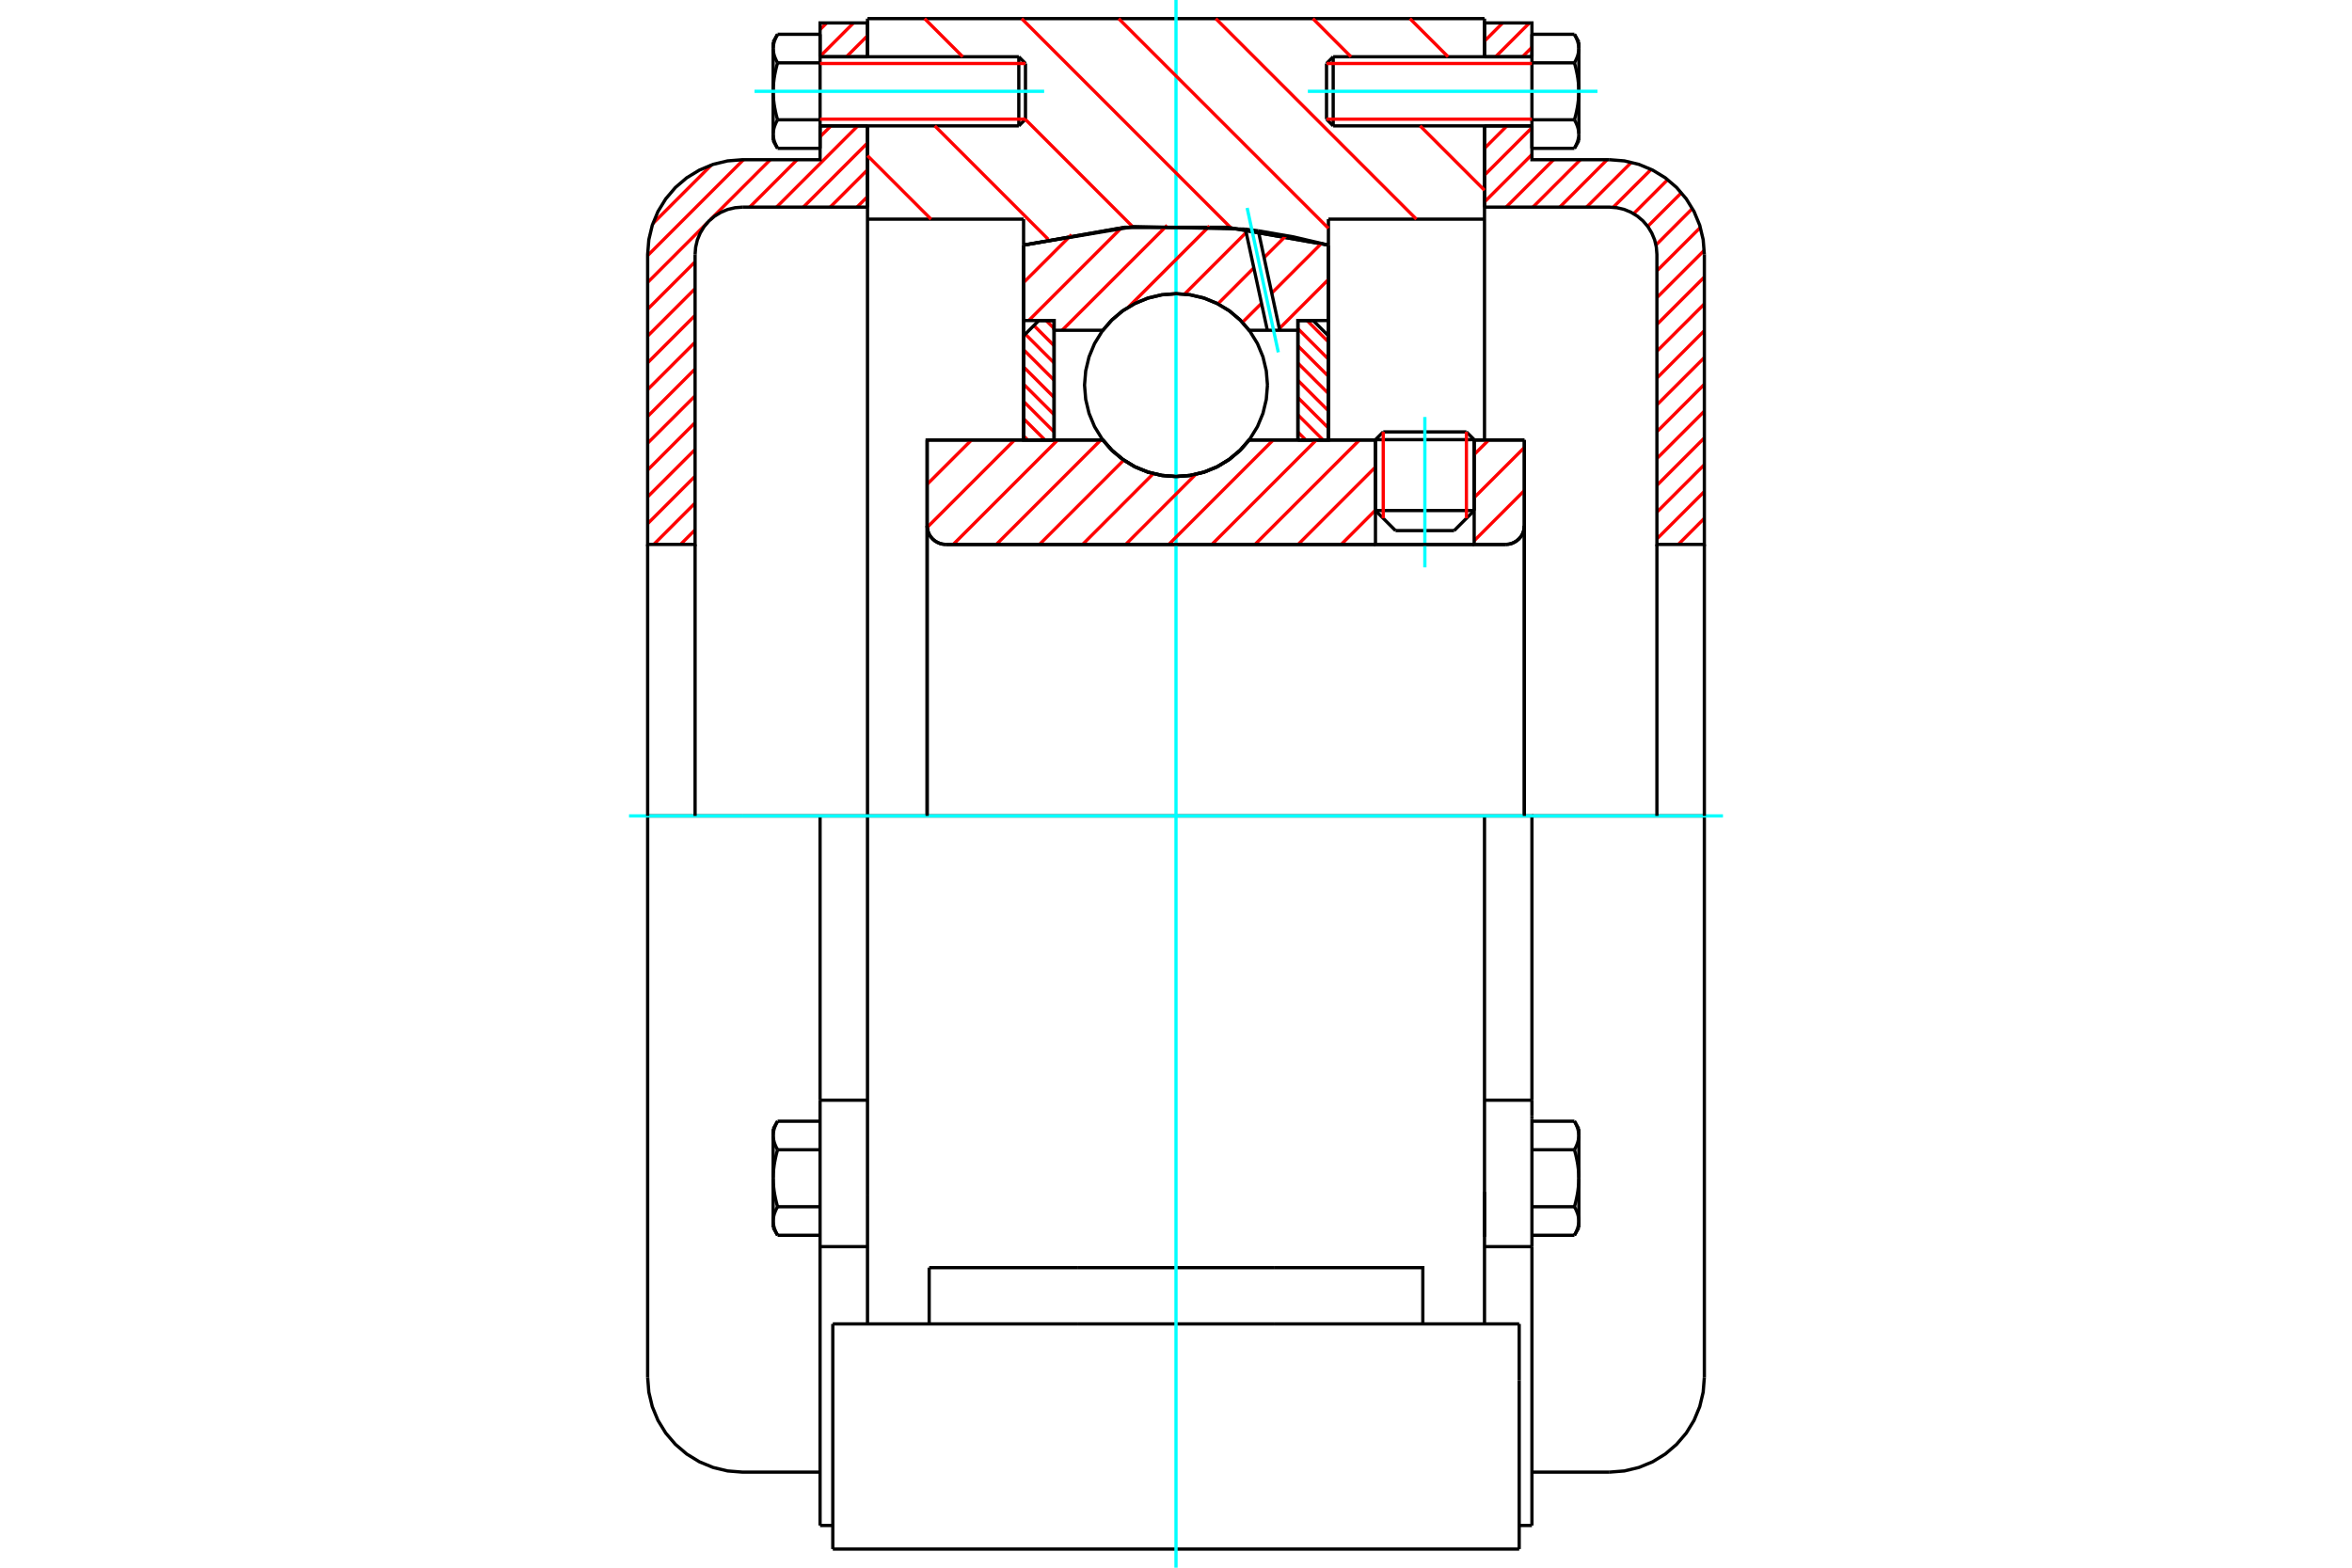 <?xml version="1.0" standalone="no"?>
<!DOCTYPE svg PUBLIC "-//W3C//DTD SVG 1.1//EN"
	"http://www.w3.org/Graphics/SVG/1.1/DTD/svg11.dtd">
<svg xmlns="http://www.w3.org/2000/svg" height="100%" width="100%" viewBox="0 0 36000 24000">
	<rect x="-1800" y="-1200" width="39600" height="26400" style="fill:#FFF"/>
	<g style="fill:none; fill-rule:evenodd" transform="matrix(1 0 0 1 0 0)">
		<g style="fill:none; stroke:#000; stroke-width:50; shape-rendering:geometricPrecision">
			<line x1="22564" y1="6731" x2="21053" y2="6731"/>
			<line x1="21172" y1="6612" x2="22445" y2="6612"/>
			<line x1="21053" y1="7816" x2="22564" y2="7816"/>
			<line x1="22257" y1="8123" x2="21360" y2="8123"/>
			<polyline points="23046,8335 23091,8331 23135,8321 23176,8303 23214,8280 23248,8251 23278,8217 23301,8179 23318,8137 23329,8094 23332,8049"/>
			<line x1="23332" y1="6736" x2="23332" y2="8049"/>
			<line x1="22564" y1="6736" x2="23332" y2="6736"/>
			<line x1="19120" y1="6736" x2="21053" y2="6736"/>
			<polyline points="16880,6736 17023,6898 17189,7036 17374,7148 17574,7229 17785,7279 18000,7295 18215,7279 18426,7229 18626,7148 18811,7036 18977,6898 19120,6736"/>
			<line x1="14191" y1="6736" x2="16880" y2="6736"/>
			<line x1="14191" y1="8049" x2="14191" y2="6736"/>
			<polyline points="14191,8049 14195,8094 14205,8137 14222,8179 14246,8217 14275,8251 14309,8280 14347,8303 14389,8321 14432,8331 14477,8335"/>
			<line x1="23046" y1="8335" x2="14477" y2="8335"/>
			<line x1="23332" y1="8049" x2="23332" y2="12491"/>
			<line x1="14191" y1="8049" x2="14191" y2="12491"/>
			<line x1="21172" y1="6612" x2="21053" y2="6731"/>
			<line x1="22564" y1="6731" x2="22445" y2="6612"/>
			<line x1="22257" y1="8123" x2="22564" y2="7816"/>
			<line x1="21053" y1="7816" x2="21360" y2="8123"/>
			<line x1="21053" y1="6731" x2="21053" y2="7816"/>
			<line x1="22564" y1="7816" x2="22564" y2="6731"/>
			<line x1="22722" y1="12491" x2="13278" y2="12491"/>
			<line x1="22722" y1="3355" x2="20333" y2="3355"/>
			<line x1="22722" y1="1927" x2="22722" y2="3355"/>
			<line x1="22722" y1="285" x2="22722" y2="869"/>
			<line x1="13278" y1="285" x2="22722" y2="285"/>
			<line x1="13278" y1="869" x2="13278" y2="285"/>
			<line x1="13278" y1="3355" x2="13278" y2="1927"/>
			<line x1="15667" y1="3355" x2="13278" y2="3355"/>
			<line x1="15667" y1="3752" x2="15667" y2="3355"/>
			<polyline points="20333,3752 18785,3480 17215,3480 15667,3752"/>
			<line x1="20333" y1="3355" x2="20333" y2="3752"/>
			<line x1="15667" y1="6736" x2="15667" y2="3752"/>
			<line x1="13278" y1="12491" x2="13278" y2="3355"/>
			<line x1="20333" y1="3752" x2="20333" y2="6736"/>
			<line x1="12747" y1="23715" x2="23253" y2="23715"/>
			<line x1="14222" y1="20268" x2="14222" y2="19407"/>
			<line x1="16489" y1="19407" x2="14222" y2="19407"/>
			<line x1="16489" y1="20268" x2="19511" y2="20268"/>
			<line x1="19511" y1="19407" x2="16489" y2="19407"/>
			<polyline points="21778,20268 21778,19407 19511,19407"/>
			<line x1="22722" y1="20268" x2="22722" y2="18302"/>
			<line x1="13278" y1="20268" x2="13278" y2="18302"/>
			<line x1="19511" y1="20268" x2="23253" y2="20268"/>
			<line x1="22722" y1="18247" x2="22722" y2="18935"/>
			<line x1="22722" y1="3355" x2="22722" y2="6736"/>
			<line x1="13278" y1="18302" x2="13278" y2="12491"/>
			<line x1="23253" y1="21130" x2="23253" y2="20268"/>
			<line x1="23253" y1="23715" x2="23253" y2="21130"/>
			<polyline points="12747,23715 12747,21130 12747,20268"/>
			<line x1="22722" y1="18302" x2="22722" y2="12491"/>
			<line x1="12747" y1="20268" x2="16489" y2="20268"/>
			<line x1="12552" y1="16843" x2="13278" y2="16843"/>
			<polyline points="12552,16843 12552,17084 12552,17131 12552,19085 12552,23354"/>
			<polyline points="11834,18692 11834,18698 11835,18704 11835,18710 11835,18716 11836,18722 11836,18728 11837,18734 11838,18740 11839,18746 11840,18752 11841,18758 11842,18764 11844,18770 11845,18776 11847,18782 11848,18788 11850,18794 11852,18801 11854,18807 11856,18813 11858,18819 11861,18825 11863,18832 11866,18838 11868,18844 11871,18851 11874,18857 11877,18864 11880,18870 11883,18877 11887,18883 11890,18890 11894,18897 11898,18904 11902,18911"/>
			<line x1="11834" y1="18794" x2="11834" y2="18692"/>
			<polyline points="11834,18038 11834,18050 11835,18062 11835,18074 11835,18086 11836,18098 11836,18110 11837,18122 11838,18134 11839,18146 11840,18157 11841,18169 11842,18181 11844,18193 11845,18206 11847,18218 11848,18230 11850,18242 11852,18254 11854,18267 11856,18279 11858,18291 11861,18304 11863,18316 11866,18329 11868,18342 11871,18354 11874,18367 11877,18380 11880,18393 11883,18407 11887,18420 11890,18433 11894,18447 11898,18460 11902,18474"/>
			<line x1="11834" y1="18692" x2="11834" y2="18038"/>
			<polyline points="11902,18474 11898,18481 11894,18488 11890,18495 11887,18501 11883,18508 11880,18515 11877,18521 11874,18528 11871,18534 11868,18541 11866,18547 11863,18553 11861,18560 11858,18566 11856,18572 11854,18578 11852,18584 11850,18590 11848,18596 11847,18603 11845,18609 11844,18615 11842,18621 11841,18627 11840,18633 11839,18639 11838,18645 11837,18651 11836,18657 11836,18663 11835,18668 11835,18674 11835,18680 11834,18686 11834,18692"/>
			<polyline points="11834,17383 11834,17389 11835,17395 11835,17401 11835,17407 11836,17413 11836,17419 11837,17425 11838,17431 11839,17437 11840,17443 11841,17449 11842,17455 11844,17461 11845,17467 11847,17473 11848,17479 11850,17485 11852,17492 11854,17498 11856,17504 11858,17510 11861,17516 11863,17523 11866,17529 11868,17535 11871,17542 11874,17548 11877,17555 11880,17561 11883,17568 11887,17574 11890,17581 11894,17588 11898,17595 11902,17602"/>
			<line x1="11834" y1="18038" x2="11834" y2="17383"/>
			<polyline points="11902,17602 11898,17615 11894,17629 11890,17643 11887,17656 11883,17669 11880,17682 11877,17696 11874,17709 11871,17721 11868,17734 11866,17747 11863,17760 11861,17772 11858,17785 11856,17797 11854,17809 11852,17822 11850,17834 11848,17846 11847,17858 11845,17870 11844,17882 11842,17894 11841,17906 11840,17918 11839,17930 11838,17942 11837,17954 11836,17966 11836,17978 11835,17990 11835,18002 11835,18014 11834,18026 11834,18038"/>
			<line x1="11834" y1="17383" x2="11834" y2="17282"/>
			<polyline points="11902,17165 11898,17172 11894,17179 11890,17186 11887,17192 11883,17199 11880,17206 11877,17212 11874,17219 11871,17225 11868,17232 11866,17238 11863,17244 11861,17250 11858,17257 11856,17263 11854,17269 11852,17275 11850,17281 11848,17287 11847,17294 11845,17300 11844,17306 11842,17312 11841,17318 11840,17324 11839,17330 11838,17336 11837,17342 11836,17348 11836,17353 11835,17359 11835,17365 11835,17371 11834,17377 11834,17383"/>
			<line x1="12552" y1="17602" x2="11902" y2="17602"/>
			<line x1="12552" y1="17165" x2="11902" y2="17165"/>
			<line x1="12552" y1="18474" x2="11902" y2="18474"/>
			<line x1="12552" y1="18911" x2="11902" y2="18911"/>
			<line x1="11364" y1="12491" x2="9913" y2="12491"/>
			<line x1="12552" y1="12491" x2="11364" y2="12491"/>
			<line x1="13278" y1="12491" x2="12552" y2="12491"/>
			<line x1="9913" y1="12491" x2="9913" y2="21086"/>
			<line x1="12552" y1="12491" x2="12552" y2="16843"/>
			<line x1="15696" y1="1824" x2="15696" y2="972"/>
			<line x1="15594" y1="1927" x2="15594" y2="869"/>
			<polyline points="11902,1834 11898,1841 11894,1848 11890,1855 11887,1862 11883,1868 11880,1875 11877,1881 11874,1888 11871,1894 11868,1901 11866,1907 11863,1913 11861,1920 11858,1926 11856,1932 11854,1938 11852,1945 11850,1951 11848,1957 11847,1963 11845,1969 11844,1975 11842,1981 11841,1987 11840,1993 11839,1999 11838,2005 11837,2011 11836,2017 11836,2023 11835,2029 11835,2035 11835,2041 11834,2047 11834,2053"/>
			<polyline points="11834,1398 11834,1410 11835,1422 11835,1434 11835,1446 11836,1458 11836,1470 11837,1482 11838,1494 11839,1506 11840,1518 11841,1530 11842,1542 11844,1554 11845,1566 11847,1578 11848,1590 11850,1602 11852,1614 11854,1627 11856,1639 11858,1652 11861,1664 11863,1677 11866,1689 11868,1702 11871,1715 11874,1728 11877,1741 11880,1754 11883,1767 11887,1780 11890,1793 11894,1807 11898,1821 11902,1834"/>
			<line x1="11834" y1="2053" x2="11834" y2="1398"/>
			<polyline points="11834,744 11834,750 11835,756 11835,762 11835,768 11836,774 11836,779 11837,785 11838,791 11839,797 11840,803 11841,809 11842,815 11844,821 11845,827 11847,833 11848,840 11850,846 11852,852 11854,858 11856,864 11858,870 11861,877 11863,883 11866,889 11868,895 11871,902 11874,908 11877,915 11880,921 11883,928 11887,935 11890,941 11894,948 11898,955 11902,962"/>
			<line x1="11834" y1="1398" x2="11834" y2="744"/>
			<polyline points="11902,962 11898,976 11894,989 11890,1003 11887,1016 11883,1030 11880,1043 11877,1056 11874,1069 11871,1082 11868,1094 11866,1107 11863,1120 11861,1132 11858,1145 11856,1157 11854,1170 11852,1182 11850,1194 11848,1206 11847,1218 11845,1230 11844,1243 11842,1255 11841,1267 11840,1279 11839,1291 11838,1302 11837,1314 11836,1326 11836,1338 11835,1350 11835,1362 11835,1374 11834,1386 11834,1398"/>
			<line x1="11834" y1="744" x2="11834" y2="642"/>
			<polyline points="11902,525 11898,532 11894,539 11890,546 11887,553 11883,559 11880,566 11877,572 11874,579 11871,585 11868,592 11866,598 11863,604 11861,611 11858,617 11856,623 11854,629 11852,635 11850,642 11848,648 11847,654 11845,660 11844,666 11842,672 11841,678 11840,684 11839,690 11838,696 11837,702 11836,708 11836,714 11835,720 11835,726 11835,732 11834,738 11834,744"/>
			<polyline points="11834,2053 11834,2059 11835,2065 11835,2071 11835,2077 11836,2083 11836,2089 11837,2095 11838,2100 11839,2106 11840,2112 11841,2118 11842,2124 11844,2130 11845,2136 11847,2143 11848,2149 11850,2155 11852,2161 11854,2167 11856,2173 11858,2179 11861,2186 11863,2192 11866,2198 11868,2205 11871,2211 11874,2217 11877,2224 11880,2230 11883,2237 11887,2244 11890,2250 11894,2257 11898,2264 11902,2271"/>
			<line x1="11834" y1="2154" x2="11834" y2="2053"/>
			<line x1="12552" y1="525" x2="11902" y2="525"/>
			<line x1="12552" y1="962" x2="11902" y2="962"/>
			<line x1="12552" y1="962" x2="12552" y2="525"/>
			<line x1="12552" y1="1834" x2="11902" y2="1834"/>
			<line x1="12552" y1="1834" x2="12552" y2="962"/>
			<line x1="12552" y1="2271" x2="11902" y2="2271"/>
			<line x1="12552" y1="2271" x2="12552" y2="1834"/>
			<line x1="12552" y1="19085" x2="13278" y2="19085"/>
			<line x1="12552" y1="23354" x2="12747" y2="23354"/>
			<line x1="11834" y1="18794" x2="11902" y2="18911"/>
			<line x1="11902" y1="17165" x2="11834" y2="17282"/>
			<polyline points="9913,21086 9931,21313 9984,21535 10071,21745 10190,21939 10338,22112 10511,22260 10705,22379 10916,22466 11137,22519 11364,22537 12552,22537"/>
			<line x1="15594" y1="1927" x2="15696" y2="1824"/>
			<line x1="15696" y1="972" x2="15594" y2="869"/>
			<line x1="12552" y1="1927" x2="15594" y2="1927"/>
			<line x1="15594" y1="869" x2="12552" y2="869"/>
			<line x1="11902" y1="525" x2="11834" y2="642"/>
			<line x1="11834" y1="2154" x2="11902" y2="2271"/>
			<line x1="22722" y1="16843" x2="23448" y2="16843"/>
			<line x1="23448" y1="17084" x2="23448" y2="16843"/>
			<line x1="23448" y1="17131" x2="23448" y2="17084"/>
			<line x1="23448" y1="19085" x2="23448" y2="17131"/>
			<polyline points="23448,16843 23448,12491 22722,12491"/>
			<line x1="23448" y1="23354" x2="23448" y2="19085"/>
			<polyline points="24166,17383 24166,17377 24165,17371 24165,17365 24165,17359 24164,17353 24164,17348 24163,17342 24162,17336 24161,17330 24160,17324 24159,17318 24158,17312 24156,17306 24155,17300 24153,17294 24152,17287 24150,17281 24148,17275 24146,17269 24144,17263 24142,17257 24139,17250 24137,17244 24134,17238 24132,17232 24129,17225 24126,17219 24123,17212 24120,17206 24117,17199 24113,17192 24110,17186 24106,17179 24102,17172 24098,17165"/>
			<line x1="24166" y1="17282" x2="24166" y2="17383"/>
			<polyline points="24166,18038 24166,18026 24165,18014 24165,18002 24165,17990 24164,17978 24164,17966 24163,17954 24162,17942 24161,17930 24160,17918 24159,17906 24158,17894 24156,17882 24155,17870 24153,17858 24152,17846 24150,17834 24148,17822 24146,17809 24144,17797 24142,17785 24139,17772 24137,17760 24134,17747 24132,17734 24129,17721 24126,17709 24123,17696 24120,17682 24117,17669 24113,17656 24110,17643 24106,17629 24102,17615 24098,17602"/>
			<line x1="24166" y1="17383" x2="24166" y2="18038"/>
			<polyline points="24098,17602 24102,17595 24106,17588 24110,17581 24113,17574 24117,17568 24120,17561 24123,17555 24126,17548 24129,17542 24132,17535 24134,17529 24137,17523 24139,17516 24142,17510 24144,17504 24146,17498 24148,17492 24150,17485 24152,17479 24153,17473 24155,17467 24156,17461 24158,17455 24159,17449 24160,17443 24161,17437 24162,17431 24163,17425 24164,17419 24164,17413 24165,17407 24165,17401 24165,17395 24166,17389 24166,17383"/>
			<polyline points="24166,18692 24166,18686 24165,18680 24165,18674 24165,18668 24164,18663 24164,18657 24163,18651 24162,18645 24161,18639 24160,18633 24159,18627 24158,18621 24156,18615 24155,18609 24153,18603 24152,18596 24150,18590 24148,18584 24146,18578 24144,18572 24142,18566 24139,18560 24137,18553 24134,18547 24132,18541 24129,18534 24126,18528 24123,18521 24120,18515 24117,18508 24113,18501 24110,18495 24106,18488 24102,18481 24098,18474"/>
			<line x1="24166" y1="18038" x2="24166" y2="18692"/>
			<polyline points="24098,18474 24102,18460 24106,18447 24110,18433 24113,18420 24117,18407 24120,18393 24123,18380 24126,18367 24129,18354 24132,18342 24134,18329 24137,18316 24139,18304 24142,18291 24144,18279 24146,18267 24148,18254 24150,18242 24152,18230 24153,18218 24155,18206 24156,18193 24158,18181 24159,18169 24160,18157 24161,18146 24162,18134 24163,18122 24164,18110 24164,18098 24165,18086 24165,18074 24165,18062 24166,18050 24166,18038"/>
			<line x1="24166" y1="18692" x2="24166" y2="18794"/>
			<polyline points="24098,18911 24102,18904 24106,18897 24110,18890 24113,18883 24117,18877 24120,18870 24123,18864 24126,18857 24129,18851 24132,18844 24134,18838 24137,18832 24139,18825 24142,18819 24144,18813 24146,18807 24148,18801 24150,18794 24152,18788 24153,18782 24155,18776 24156,18770 24158,18764 24159,18758 24160,18752 24161,18746 24162,18740 24163,18734 24164,18728 24164,18722 24165,18716 24165,18710 24165,18704 24166,18698 24166,18692"/>
			<line x1="23448" y1="18911" x2="24098" y2="18911"/>
			<line x1="23448" y1="18474" x2="24098" y2="18474"/>
			<line x1="23448" y1="17602" x2="24098" y2="17602"/>
			<line x1="23448" y1="17165" x2="24098" y2="17165"/>
			<polyline points="26087,12491 24636,12491 23448,12491"/>
			<line x1="26087" y1="21086" x2="26087" y2="12491"/>
			<line x1="20304" y1="972" x2="20304" y2="1824"/>
			<line x1="20406" y1="869" x2="20406" y2="1927"/>
			<polyline points="24166,744 24166,738 24165,732 24165,726 24165,720 24164,714 24164,708 24163,702 24162,696 24161,690 24160,684 24159,678 24158,672 24156,666 24155,660 24153,654 24152,648 24150,642 24148,635 24146,629 24144,623 24142,617 24139,611 24137,604 24134,598 24132,592 24129,585 24126,579 24123,572 24120,566 24117,559 24113,553 24110,546 24106,539 24102,532 24098,525"/>
			<line x1="24166" y1="642" x2="24166" y2="744"/>
			<polyline points="24098,2271 24102,2264 24106,2257 24110,2250 24113,2244 24117,2237 24120,2230 24123,2224 24126,2217 24129,2211 24132,2205 24134,2198 24137,2192 24139,2186 24142,2179 24144,2173 24146,2167 24148,2161 24150,2155 24152,2149 24153,2143 24155,2136 24156,2130 24158,2124 24159,2118 24160,2112 24161,2106 24162,2100 24163,2095 24164,2089 24164,2083 24165,2077 24165,2071 24165,2065 24166,2059 24166,2053 24166,2154"/>
			<polyline points="24166,1398 24166,1386 24165,1374 24165,1362 24165,1350 24164,1338 24164,1326 24163,1314 24162,1302 24161,1291 24160,1279 24159,1267 24158,1255 24156,1243 24155,1230 24153,1218 24152,1206 24150,1194 24148,1182 24146,1170 24144,1157 24142,1145 24139,1132 24137,1120 24134,1107 24132,1094 24129,1082 24126,1069 24123,1056 24120,1043 24117,1030 24113,1016 24110,1003 24106,989 24102,976 24098,962"/>
			<line x1="24166" y1="744" x2="24166" y2="1398"/>
			<polyline points="24098,962 24102,955 24106,948 24110,941 24113,935 24117,928 24120,921 24123,915 24126,908 24129,902 24132,895 24134,889 24137,883 24139,877 24142,870 24144,864 24146,858 24148,852 24150,846 24152,840 24153,833 24155,827 24156,821 24158,815 24159,809 24160,803 24161,797 24162,791 24163,785 24164,779 24164,774 24165,768 24165,762 24165,756 24166,750 24166,744"/>
			<polyline points="24166,2053 24166,2047 24165,2041 24165,2035 24165,2029 24164,2023 24164,2017 24163,2011 24162,2005 24161,1999 24160,1993 24159,1987 24158,1981 24156,1975 24155,1969 24153,1963 24152,1957 24150,1951 24148,1945 24146,1938 24144,1932 24142,1926 24139,1920 24137,1913 24134,1907 24132,1901 24129,1894 24126,1888 24123,1881 24120,1875 24117,1868 24113,1862 24110,1855 24106,1848 24102,1841 24098,1834"/>
			<line x1="24166" y1="1398" x2="24166" y2="2053"/>
			<polyline points="24098,1834 24102,1821 24106,1807 24110,1793 24113,1780 24117,1767 24120,1754 24123,1741 24126,1728 24129,1715 24132,1702 24134,1689 24137,1677 24139,1664 24142,1652 24144,1639 24146,1627 24148,1614 24150,1602 24152,1590 24153,1578 24155,1566 24156,1554 24158,1542 24159,1530 24160,1518 24161,1506 24162,1494 24163,1482 24164,1470 24164,1458 24165,1446 24165,1434 24165,1422 24166,1410 24166,1398"/>
			<line x1="23448" y1="962" x2="24098" y2="962"/>
			<polyline points="23448,962 23448,1834 24098,1834"/>
			<line x1="23448" y1="525" x2="24098" y2="525"/>
			<line x1="23448" y1="525" x2="23448" y2="962"/>
			<line x1="23448" y1="2271" x2="24098" y2="2271"/>
			<line x1="23448" y1="1834" x2="23448" y2="2271"/>
			<line x1="22722" y1="19085" x2="23448" y2="19085"/>
			<line x1="23253" y1="23354" x2="23448" y2="23354"/>
			<line x1="24166" y1="17282" x2="24098" y2="17165"/>
			<line x1="24098" y1="18911" x2="24166" y2="18794"/>
			<polyline points="24636,22537 24863,22519 25084,22466 25295,22379 25489,22260 25662,22112 25810,21939 25929,21745 26016,21535 26069,21313 26087,21086"/>
			<line x1="23448" y1="22537" x2="24636" y2="22537"/>
			<line x1="20406" y1="869" x2="20304" y2="972"/>
			<line x1="20304" y1="1824" x2="20406" y2="1927"/>
			<line x1="23448" y1="869" x2="20406" y2="869"/>
			<line x1="20406" y1="1927" x2="23448" y2="1927"/>
			<line x1="24166" y1="642" x2="24098" y2="525"/>
			<line x1="24098" y1="2271" x2="24166" y2="2154"/>
		</g>
		<g style="fill:none; stroke:#0FF; stroke-width:50; shape-rendering:geometricPrecision">
			<line x1="21809" y1="8686" x2="21809" y2="6384"/>
			<line x1="18000" y1="24000" x2="18000" y2="0"/>
			<line x1="9628" y1="12491" x2="26372" y2="12491"/>
			<line x1="11549" y1="1398" x2="15982" y2="1398"/>
			<line x1="20018" y1="1398" x2="24451" y2="1398"/>
		</g>
		<g style="fill:none; stroke:#F00; stroke-width:50; shape-rendering:geometricPrecision">
			<line x1="26087" y1="7935" x2="25688" y2="8335"/>
			<line x1="26087" y1="7525" x2="25361" y2="8250"/>
			<line x1="26087" y1="7114" x2="25361" y2="7840"/>
			<line x1="26087" y1="6704" x2="25361" y2="7430"/>
			<line x1="26087" y1="6294" x2="25361" y2="7019"/>
			<line x1="26087" y1="5883" x2="25361" y2="6609"/>
			<line x1="26087" y1="5473" x2="25361" y2="6198"/>
			<line x1="26087" y1="5062" x2="25361" y2="5788"/>
			<line x1="26087" y1="4652" x2="25361" y2="5377"/>
			<line x1="26087" y1="4241" x2="25361" y2="4967"/>
			<line x1="26085" y1="3833" x2="25361" y2="4556"/>
			<line x1="26026" y1="3482" x2="25361" y2="4146"/>
			<line x1="25904" y1="3192" x2="25346" y2="3751"/>
			<line x1="25736" y1="2951" x2="25220" y2="3466"/>
			<line x1="25525" y1="2751" x2="25004" y2="3272"/>
			<line x1="25273" y1="2593" x2="24692" y2="3173"/>
			<line x1="24970" y1="2485" x2="24284" y2="3171"/>
			<line x1="24599" y1="2445" x2="23874" y2="3171"/>
			<line x1="24189" y1="2445" x2="23463" y2="3171"/>
			<line x1="23779" y1="2445" x2="23053" y2="3171"/>
			<line x1="23448" y1="2366" x2="22722" y2="3091"/>
			<line x1="23448" y1="1955" x2="22722" y2="2681"/>
			<line x1="23065" y1="1927" x2="22722" y2="2271"/>
			<line x1="23448" y1="724" x2="23303" y2="869"/>
			<line x1="23410" y1="351" x2="22892" y2="869"/>
			<line x1="23000" y1="351" x2="22722" y2="629"/>
		</g>
		<g style="fill:none; stroke:#000; stroke-width:50; shape-rendering:geometricPrecision">
			<line x1="22722" y1="3171" x2="22722" y2="1927"/>
			<line x1="22722" y1="869" x2="23448" y2="869"/>
			<line x1="23448" y1="1927" x2="22722" y2="1927"/>
			<polyline points="22722,869 22722,351 23448,351 23448,869"/>
			<polyline points="23448,1927 23448,2445 24636,2445"/>
			<polyline points="26087,3896 26069,3669 26016,3448 25929,3238 25810,3044 25662,2870 25489,2722 25295,2604 25084,2516 24863,2463 24636,2445"/>
			<polyline points="26087,3896 26087,8335 25361,8335 25361,3896 25352,3783 25326,3672 25282,3567 25223,3470 25149,3383 25062,3309 24965,3250 24860,3206 24749,3180 24636,3171 22722,3171"/>
			<line x1="26087" y1="12491" x2="26087" y2="8335"/>
			<line x1="25361" y1="8335" x2="25361" y2="12491"/>
		</g>
		<g style="fill:none; stroke:#F00; stroke-width:50; shape-rendering:geometricPrecision">
			<line x1="10639" y1="8112" x2="10416" y2="8335"/>
			<line x1="10639" y1="7701" x2="10006" y2="8335"/>
			<line x1="10639" y1="7291" x2="9913" y2="8017"/>
			<line x1="10639" y1="6881" x2="9913" y2="7606"/>
			<line x1="10639" y1="6470" x2="9913" y2="7196"/>
			<line x1="10639" y1="6060" x2="9913" y2="6785"/>
			<line x1="13278" y1="3010" x2="13117" y2="3171"/>
			<line x1="10639" y1="5649" x2="9913" y2="6375"/>
			<line x1="13278" y1="2600" x2="12707" y2="3171"/>
			<line x1="10639" y1="5239" x2="9913" y2="5964"/>
			<line x1="13278" y1="2189" x2="12296" y2="3171"/>
			<line x1="10639" y1="4828" x2="9913" y2="5554"/>
			<line x1="13129" y1="1927" x2="11886" y2="3171"/>
			<line x1="10639" y1="4418" x2="9913" y2="5144"/>
			<line x1="12719" y1="1927" x2="12552" y2="2094"/>
			<line x1="12201" y1="2445" x2="11475" y2="3171"/>
			<line x1="10639" y1="4008" x2="9913" y2="4733"/>
			<line x1="11790" y1="2445" x2="10873" y2="3362"/>
			<line x1="10830" y1="3406" x2="9913" y2="4323"/>
			<line x1="13278" y1="547" x2="12956" y2="869"/>
			<line x1="11380" y1="2445" x2="9913" y2="3912"/>
			<line x1="13064" y1="351" x2="12552" y2="863"/>
			<line x1="10889" y1="2526" x2="9994" y2="3421"/>
			<line x1="12654" y1="351" x2="12552" y2="452"/>
		</g>
		<g style="fill:none; stroke:#000; stroke-width:50; shape-rendering:geometricPrecision">
			<line x1="13278" y1="3171" x2="13278" y2="1927"/>
			<line x1="13278" y1="869" x2="12552" y2="869"/>
			<line x1="12552" y1="1927" x2="13278" y2="1927"/>
			<polyline points="13278,869 13278,351 12552,351 12552,869"/>
			<polyline points="12552,1927 12552,2445 11364,2445 11137,2463 10916,2516 10705,2604 10511,2722 10338,2870 10190,3044 10071,3238 9984,3448 9931,3669 9913,3896 9913,8335 10639,8335 10639,3896"/>
			<polyline points="11364,3171 11251,3180 11140,3206 11035,3250 10938,3309 10851,3383 10777,3470 10718,3567 10674,3672 10648,3783 10639,3896"/>
			<line x1="11364" y1="3171" x2="13278" y2="3171"/>
			<line x1="9913" y1="12491" x2="9913" y2="8335"/>
			<line x1="10639" y1="8335" x2="10639" y2="12491"/>
		</g>
		<g style="fill:none; stroke:#F00; stroke-width:50; shape-rendering:geometricPrecision">
			<line x1="21580" y1="285" x2="22164" y2="869"/>
			<line x1="20095" y1="285" x2="20678" y2="869"/>
			<line x1="21736" y1="1927" x2="22722" y2="2913"/>
			<line x1="18609" y1="285" x2="21679" y2="3355"/>
			<line x1="17123" y1="285" x2="20333" y2="3495"/>
			<line x1="15638" y1="285" x2="18841" y2="3489"/>
			<line x1="14152" y1="285" x2="14736" y2="869"/>
			<line x1="15694" y1="1827" x2="17340" y2="3474"/>
			<line x1="14308" y1="1927" x2="16045" y2="3664"/>
			<line x1="13278" y1="2383" x2="14250" y2="3355"/>
		</g>
		<g style="fill:none; stroke:#000; stroke-width:50; shape-rendering:geometricPrecision">
			<polyline points="20333,3752 18785,3480 17215,3480 15667,3752"/>
		</g>
		<g style="fill:none; stroke:#F00; stroke-width:50; shape-rendering:geometricPrecision">
			<line x1="22445" y1="6612" x2="22445" y2="7935"/>
			<line x1="21172" y1="7935" x2="21172" y2="6612"/>
			<line x1="15667" y1="6673" x2="15730" y2="6736"/>
			<line x1="15667" y1="6409" x2="15994" y2="6736"/>
			<line x1="15667" y1="6145" x2="16134" y2="6612"/>
			<line x1="15667" y1="5881" x2="16134" y2="6348"/>
			<line x1="15667" y1="5617" x2="16134" y2="6084"/>
			<line x1="15667" y1="5353" x2="16134" y2="5820"/>
			<line x1="15693" y1="5115" x2="16134" y2="5556"/>
			<line x1="15825" y1="4983" x2="16134" y2="5292"/>
			<line x1="16013" y1="4907" x2="16134" y2="5028"/>
		</g>
		<g style="fill:none; stroke:#000; stroke-width:50; shape-rendering:geometricPrecision">
			<polyline points="16134,6736 16134,4907 15901,4907 15667,5141 15667,6736 16134,6736"/>
		</g>
		<g style="fill:none; stroke:#F00; stroke-width:50; shape-rendering:geometricPrecision">
			<line x1="20006" y1="4907" x2="20333" y2="5234"/>
			<line x1="19866" y1="5031" x2="20333" y2="5498"/>
			<line x1="19866" y1="5295" x2="20333" y2="5761"/>
			<line x1="19866" y1="5559" x2="20333" y2="6025"/>
			<line x1="19866" y1="5823" x2="20333" y2="6289"/>
			<line x1="19866" y1="6087" x2="20333" y2="6553"/>
			<line x1="19866" y1="6351" x2="20251" y2="6736"/>
			<line x1="19866" y1="6615" x2="19987" y2="6736"/>
		</g>
		<g style="fill:none; stroke:#000; stroke-width:50; shape-rendering:geometricPrecision">
			<polyline points="19866,6736 19866,4907 20099,4907 20333,5141 20333,6736 19866,6736"/>
			<polyline points="19400,5896 19382,5677 19331,5463 19247,5260 19132,5073 18990,4906 18823,4763 18635,4649 18433,4565 18219,4513 18000,4496 17781,4513 17567,4565 17365,4649 17177,4763 17010,4906 16868,5073 16753,5260 16669,5463 16618,5677 16600,5896 16618,6115 16669,6328 16753,6531 16868,6718 17010,6885 17177,7028 17365,7143 17567,7227 17781,7278 18000,7295 18219,7278 18433,7227 18635,7143 18823,7028 18990,6885 19132,6718 19247,6531 19331,6328 19382,6115 19400,5896"/>
		</g>
		<g style="fill:none; stroke:#F00; stroke-width:50; shape-rendering:geometricPrecision">
			<line x1="20333" y1="4279" x2="19583" y2="5029"/>
			<line x1="20226" y1="3727" x2="19466" y2="4487"/>
			<line x1="19309" y1="4644" x2="19017" y2="4935"/>
			<line x1="19686" y1="3607" x2="19348" y2="3944"/>
			<line x1="19191" y1="4101" x2="18641" y2="4652"/>
			<line x1="19074" y1="3559" x2="18130" y2="4503"/>
			<line x1="18512" y1="3461" x2="17272" y2="4701"/>
			<line x1="17865" y1="3449" x2="16257" y2="5056"/>
			<line x1="17165" y1="3488" x2="15746" y2="4907"/>
			<line x1="16402" y1="3592" x2="15667" y2="4326"/>
		</g>
		<g style="fill:none; stroke:#000; stroke-width:50; shape-rendering:geometricPrecision">
			<polyline points="15667,6736 15667,4907 15667,3752"/>
			<polyline points="19063,3508 17354,3469 15667,3752"/>
			<polyline points="19260,3534 19162,3521 19063,3508"/>
			<polyline points="20333,3752 19800,3627 19260,3534"/>
			<polyline points="20333,3752 20333,4907 19866,4907 19866,5056 19866,6736"/>
			<polyline points="19866,5056 19588,5056 19398,5056 19120,5056 18977,4894 18811,4755 18626,4644 18426,4562 18215,4513 18000,4496 17785,4513 17574,4562 17374,4644 17189,4755 17023,4894 16880,5056 16134,5056 16134,6736"/>
			<polyline points="16134,5056 16134,4907 15667,4907"/>
			<line x1="20333" y1="4907" x2="20333" y2="6736"/>
		</g>
		<g style="fill:none; stroke:#0FF; stroke-width:50; shape-rendering:geometricPrecision">
			<line x1="19566" y1="5394" x2="19089" y2="3183"/>
		</g>
		<g style="fill:none; stroke:#000; stroke-width:50; shape-rendering:geometricPrecision">
			<line x1="19398" y1="5056" x2="19063" y2="3508"/>
			<line x1="19588" y1="5056" x2="19260" y2="3534"/>
		</g>
		<g style="fill:none; stroke:#F00; stroke-width:50; shape-rendering:geometricPrecision">
			<line x1="23332" y1="7510" x2="22564" y2="8278"/>
			<line x1="23332" y1="6851" x2="22564" y2="7618"/>
			<line x1="22787" y1="6736" x2="22564" y2="6958"/>
			<line x1="21053" y1="7810" x2="20529" y2="8335"/>
			<line x1="21053" y1="7150" x2="19869" y2="8335"/>
			<line x1="20808" y1="6736" x2="19209" y2="8335"/>
			<line x1="20148" y1="6736" x2="18549" y2="8335"/>
			<line x1="19488" y1="6736" x2="17889" y2="8335"/>
			<line x1="18302" y1="7262" x2="17230" y2="8335"/>
			<line x1="17653" y1="7251" x2="16570" y2="8335"/>
			<line x1="17200" y1="7044" x2="15910" y2="8335"/>
			<line x1="16849" y1="6736" x2="15250" y2="8335"/>
			<line x1="16189" y1="6736" x2="14590" y2="8335"/>
			<line x1="15529" y1="6736" x2="14192" y2="8073"/>
			<line x1="14870" y1="6736" x2="14191" y2="7414"/>
			<line x1="14210" y1="6736" x2="14191" y2="6754"/>
		</g>
		<g style="fill:none; stroke:#000; stroke-width:50; shape-rendering:geometricPrecision">
			<line x1="23332" y1="12491" x2="23332" y2="6736"/>
			<polyline points="23046,8335 23091,8331 23135,8321 23176,8303 23214,8280 23248,8251 23278,8217 23301,8179 23318,8137 23329,8094 23332,8049"/>
			<polyline points="23046,8335 22564,8335 22564,6736"/>
			<polyline points="22564,8335 21053,8335 21053,6736"/>
			<line x1="21053" y1="8335" x2="14477" y2="8335"/>
			<polyline points="14191,8049 14195,8094 14205,8137 14222,8179 14246,8217 14275,8251 14309,8280 14347,8303 14389,8321 14432,8331 14477,8335"/>
			<polyline points="14191,8049 14191,6736 14658,6736 16880,6736 17023,6898 17189,7036 17374,7148 17574,7229 17785,7279 18000,7295 18215,7279 18426,7229 18626,7148 18811,7036 18977,6898 19120,6736 21053,6736"/>
			<line x1="22564" y1="6736" x2="23332" y2="6736"/>
			<line x1="14191" y1="12491" x2="14191" y2="8049"/>
		</g>
		<g style="fill:none; stroke:#F00; stroke-width:50; shape-rendering:geometricPrecision">
			<line x1="23448" y1="972" x2="20304" y2="972"/>
			<line x1="20304" y1="1824" x2="23448" y2="1824"/>
		</g>
		<g style="fill:none; stroke:#F00; stroke-width:50; shape-rendering:geometricPrecision">
			<line x1="12552" y1="972" x2="15696" y2="972"/>
			<line x1="15696" y1="1824" x2="12552" y2="1824"/>
		</g>
	</g>
</svg>
